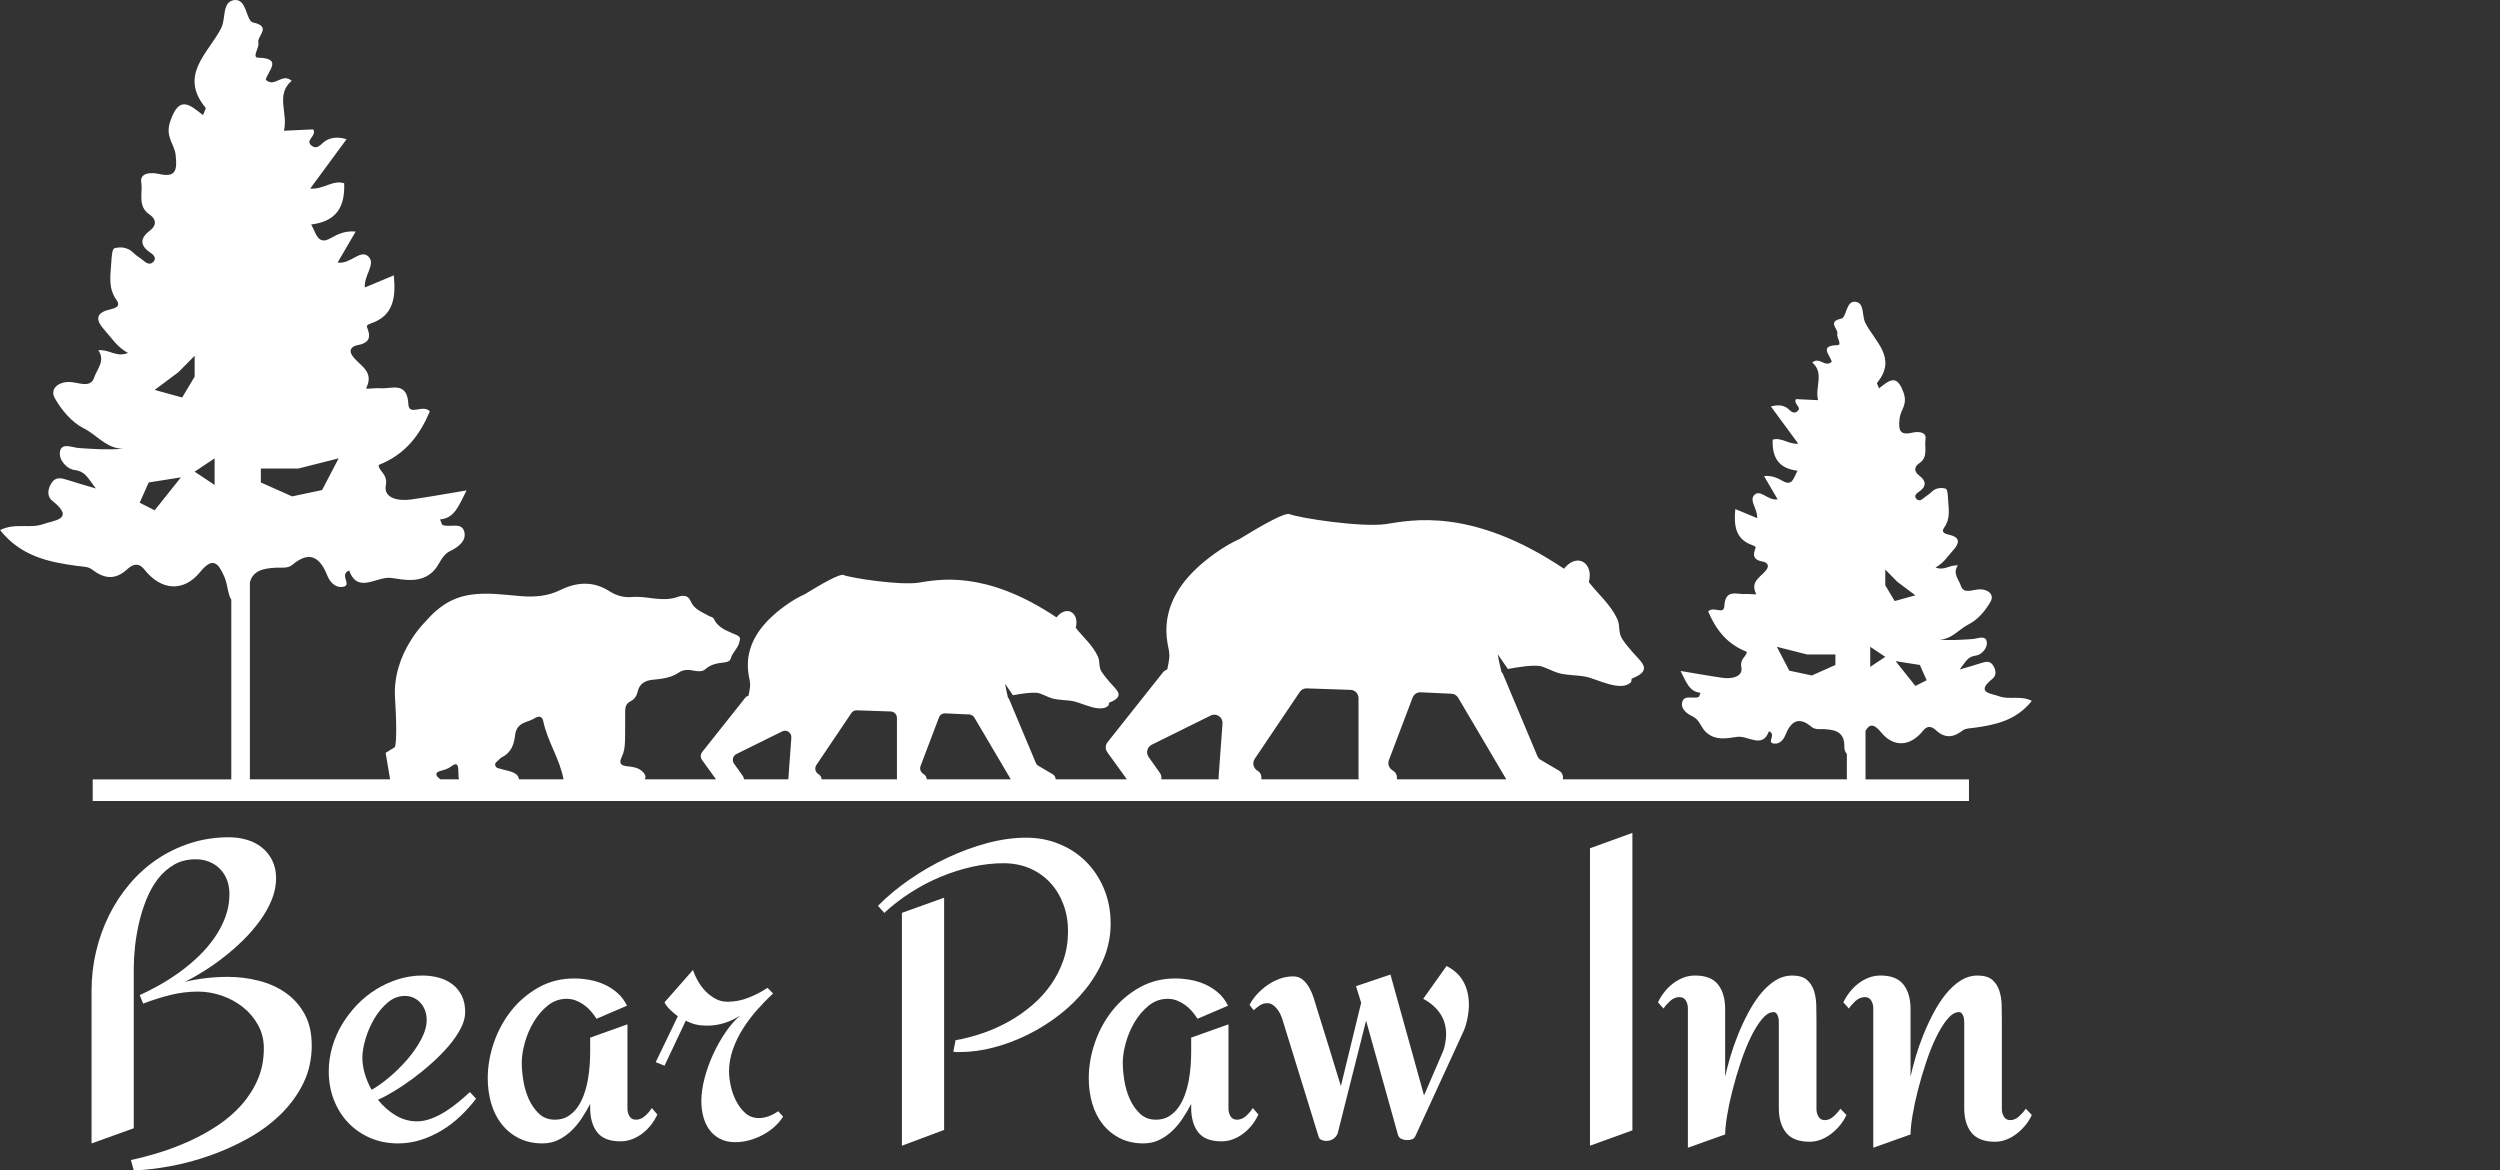 <svg xmlns="http://www.w3.org/2000/svg" width="267" height="125" viewBox="0 0 267 125" fill="none"><rect x="0" y="0" width="267" height="125" fill="#333333" stroke="none"/><g clip-path="url(#clip0_98_671)"><path d="M213.526 74.366C212.709 74.066 210.9 74.003 212.792 72.498C213.275 72.111 213.161 71.516 212.847 71.037C212.523 70.548 212.051 70.667 211.581 70.817C210.927 71.032 210.263 71.215 209.291 71.505C209.909 70.725 210.119 70.13 210.983 70.025C211.673 69.941 212.312 69.156 212.181 68.52C212.035 67.792 211.202 68.218 210.652 68.252C209.491 68.328 208.332 68.416 207.098 68.307C208.448 68.307 209.204 67.198 210.27 66.667C211.221 66.194 212.057 65.206 212.597 64.245C212.995 63.541 212.397 62.954 211.476 62.938C210.764 62.925 209.739 63.514 209.43 62.579C209.206 61.902 208.506 61.233 209.101 60.39C208.231 60.293 207.651 60.993 206.713 60.606C207.598 60.135 208.031 59.385 208.602 58.76C209.264 58.029 209.397 57.407 208.215 57.123C207.799 57.026 207.25 56.888 207.626 56.366C208.304 55.418 208.132 54.478 208.061 53.433C208.029 52.962 208.011 52.252 207.792 52.188C207.311 52.045 206.709 52.107 206.268 52.562C206.033 52.802 205.72 52.962 205.465 53.185C205.219 53.4 204.948 53.544 204.693 53.301C204.397 53.018 204.614 52.74 204.861 52.578C205.735 52.008 205.798 51.413 204.955 50.773C204.355 50.316 204.467 49.819 204.982 49.473C205.973 48.804 205.505 47.733 205.644 46.894C205.773 46.136 204.917 46.052 204.221 46.212C202.871 46.523 202.743 45.933 202.876 44.684C202.97 43.808 203.735 43.24 203.323 42.006C202.602 39.85 201.772 40.624 200.682 41.478C200.575 41.187 200.423 40.945 200.475 40.882C202.683 38.222 200.177 36.428 199.205 34.453C198.834 33.698 199.156 32.345 198.152 32.23C197.126 32.111 197.238 33.905 196.646 34.032C195.104 34.36 196.364 35.141 196.227 35.652C196.12 36.052 196.798 36.853 196.22 36.864C194.2 36.904 195.524 37.99 195.627 38.642C194.905 39.3 194.316 38.047 193.548 38.721C194.871 39.839 193.81 41.346 194.171 42.738C193.369 42.699 192.579 42.663 191.81 42.626C191.503 43.159 192.483 43.48 191.973 43.911C191.461 44.342 191.161 43.735 190.78 43.52C190.313 43.255 189.798 43.224 189.131 43.412C190.097 44.725 191.02 45.977 192.053 47.383C191.02 47.489 190.232 46.657 189.323 46.961C189.243 48.974 190.051 50.041 191.979 50.274C191.586 50.932 191.463 51.973 190.433 51.387C189.795 51.028 189.254 50.773 188.397 50.842C188.902 51.708 189.337 52.45 189.852 53.332C188.82 53.502 188.025 52.223 187.379 52.848C186.75 53.456 187.748 54.353 187.661 55.337C186.9 55.02 186.192 54.723 185.331 54.364C185.165 56.131 185.344 57.596 187.151 58.223C187.584 58.371 187.528 58.432 187.408 58.769C187.139 59.53 187.544 59.856 188.243 59.975C188.636 60.043 188.961 60.309 188.735 60.716C188.258 61.576 186.822 61.983 187.558 63.44C187.607 63.532 186.824 63.405 186.437 63.44C185.519 63.519 184.259 62.844 184.163 64.713C184.109 65.728 183.037 64.694 182.431 65.297C183.232 67.171 184.36 68.747 186.549 69.613C186.577 70.084 185.797 70.352 185.973 71.237C186.184 72.306 184.937 72.526 183.971 72.392C182.603 72.199 181.242 71.95 179.483 71.659C180.126 72.903 180.423 73.877 181.614 73.99C181.495 74.262 181.473 74.416 181.406 74.44C180.833 74.665 179.916 74.185 179.68 74.933C179.437 75.704 180.168 76.227 180.795 76.529C181.502 76.87 181.641 77.626 182.133 78.128C183.169 79.189 184.586 78.821 185.535 78.695C186.71 78.537 188.236 80.013 188.921 78.097C189.795 78.454 188.569 79.325 189.495 79.42C190.053 79.477 190.471 79.023 190.679 78.504C191.261 77.039 192.092 76.474 193.463 77.622C193.868 77.963 194.361 77.851 194.819 77.873C196.03 77.932 197.012 78.187 196.975 79.756C196.968 80.034 197.053 80.324 197.245 80.519V83.234H166.914C166.979 82.892 166.86 82.515 166.497 82.302L164.553 81.16C164.39 81.065 164.262 80.916 164.188 80.74L160.525 72.01C160.484 71.913 160.424 71.829 160.354 71.756C160.35 71.737 160.346 71.721 160.341 71.703C160.209 71.098 160.057 70.489 159.959 69.873L161.042 71.45C162.198 71.228 163.544 71.032 164.396 71.121C164.853 71.167 165.848 71.71 166.403 71.868C167.392 72.155 168.388 72.078 169.377 72.276C170.519 72.495 173.16 73.967 174.209 72.839L174.265 72.48C176.545 71.589 175.371 70.797 174.355 69.644C173.97 69.204 173.582 68.736 173.258 68.247C172.79 67.539 173.061 66.832 172.727 66.115C171.994 64.531 170.685 63.468 169.686 62.166C170.224 60.173 168.478 58.945 167.034 60.738C157.141 54.111 150.662 55.568 148.047 55.966C145.433 56.364 138.641 55.304 137.724 54.907C137.235 54.696 134.669 56.159 132.379 57.57C131.57 57.926 130.719 58.419 129.775 59.09C129.368 59.382 128.971 59.684 128.584 60.005C126.32 61.884 124.569 64.282 124.569 67.308C124.569 67.772 124.61 68.252 124.697 68.744C124.787 69.272 124.934 69.723 124.878 70.267C124.834 70.665 124.758 71.081 124.659 71.508C124.484 71.558 124.325 71.657 124.209 71.803L118.286 79.265C118.039 79.576 118.028 80.018 118.263 80.343L120.351 83.234H112.752C112.743 83.021 112.637 82.81 112.414 82.678L110.907 81.793C110.78 81.717 110.681 81.604 110.623 81.466L107.779 74.689C107.746 74.614 107.699 74.55 107.647 74.491C107.643 74.476 107.642 74.463 107.638 74.449C107.535 73.979 107.417 73.506 107.341 73.028L108.182 74.253C109.079 74.08 110.126 73.928 110.785 73.998C111.142 74.033 111.912 74.454 112.342 74.577C113.11 74.801 113.884 74.74 114.651 74.894C115.537 75.063 117.588 76.205 118.402 75.331L118.445 75.052C120.215 74.361 119.304 73.747 118.516 72.85C118.218 72.509 117.916 72.144 117.664 71.765C117.301 71.215 117.511 70.667 117.252 70.109C116.685 68.879 115.668 68.055 114.891 67.044C115.309 65.497 113.953 64.544 112.832 65.935C105.152 60.789 100.123 61.922 98.092 62.23C96.064 62.538 90.79 61.717 90.078 61.407C89.698 61.244 87.706 62.381 85.929 63.475C85.302 63.752 84.642 64.133 83.908 64.656C83.593 64.883 83.282 65.118 82.984 65.367C81.227 66.826 79.867 68.687 79.867 71.037C79.867 71.398 79.9 71.769 79.967 72.152C80.037 72.562 80.149 72.911 80.108 73.334C80.073 73.642 80.016 73.967 79.938 74.298C79.802 74.337 79.677 74.414 79.587 74.528L74.99 80.32C74.798 80.562 74.789 80.905 74.972 81.156L76.47 83.232H68.852C68.888 83.191 68.915 83.138 68.928 83.063C68.973 82.788 68.8 82.577 68.608 82.394C68.165 81.972 67.612 81.904 67.037 81.844C66.225 81.758 66.084 81.501 66.426 80.784C66.666 80.282 66.73 79.749 66.746 79.215C66.78 78.119 66.755 77.021 66.769 75.924C66.775 75.51 66.876 75.134 67.299 74.924C67.726 74.711 67.986 74.374 68.098 73.879C68.286 73.044 68.856 72.68 69.696 72.599C70.676 72.505 71.661 72.406 72.527 71.811C72.99 71.492 73.551 71.51 74.095 71.622C74.522 71.71 75.001 71.759 75.324 71.473C75.901 70.96 76.572 70.828 77.284 70.757C77.608 70.724 77.96 70.652 78.05 70.313C78.215 69.688 78.764 69.306 78.94 68.663C79.065 68.212 79.128 68.036 78.663 67.82C77.754 67.398 76.72 67.138 76.232 66.078C76.156 65.915 75.848 65.864 75.653 65.752C74.926 65.336 74.109 65.07 73.74 64.161C73.486 63.532 72.876 63.565 72.339 63.761C71.591 64.032 70.826 64.01 70.067 63.941C69.221 63.862 68.376 63.684 67.525 63.761C66.635 63.84 65.837 63.62 65.097 63.147C63.365 62.036 61.61 62.148 59.836 63.019C58.491 63.679 57.076 63.788 55.609 63.666C53.803 63.515 51.988 63.244 50.18 63.53C48.134 63.853 46.691 64.938 45.494 66.324C45.494 66.324 41.888 69.748 42.188 74.518C42.488 79.288 42.17 79.796 42.17 79.796L41.186 80.405L41.665 83.235H26.687V62.205C27.007 60.942 28.126 60.696 29.459 60.63C30.064 60.601 30.721 60.749 31.259 60.296C33.078 58.773 34.182 59.523 34.956 61.468C35.233 62.157 35.79 62.762 36.529 62.687C37.758 62.56 36.131 61.404 37.292 60.929C38.203 63.473 40.23 61.515 41.79 61.722C43.052 61.891 44.934 62.381 46.31 60.971C46.962 60.302 47.147 59.299 48.085 58.846C48.919 58.443 49.889 57.75 49.566 56.725C49.251 55.733 48.034 56.37 47.273 56.071C47.185 56.038 47.156 55.834 46.997 55.475C48.58 55.325 48.974 54.03 49.828 52.377C47.492 52.765 45.684 53.095 43.865 53.35C42.582 53.526 40.928 53.235 41.208 51.816C41.441 50.641 40.407 50.285 40.443 49.66C43.35 48.511 44.849 46.415 45.912 43.927C45.108 43.126 43.683 44.499 43.612 43.152C43.484 40.672 41.812 41.566 40.593 41.464C40.08 41.418 39.04 41.586 39.105 41.464C40.083 39.526 38.176 38.987 37.542 37.845C37.24 37.302 37.673 36.95 38.194 36.86C39.123 36.703 39.662 36.268 39.304 35.258C39.145 34.809 39.071 34.73 39.644 34.532C42.043 33.698 42.282 31.755 42.061 29.407C40.92 29.885 39.977 30.279 38.966 30.701C38.852 29.392 40.177 28.202 39.342 27.394C38.485 26.563 37.428 28.263 36.057 28.037C36.741 26.866 37.319 25.881 37.988 24.73C36.851 24.636 36.131 24.974 35.283 25.452C33.915 26.231 33.752 24.849 33.232 23.975C35.791 23.665 36.865 22.25 36.759 19.575C35.549 19.172 34.504 20.275 33.132 20.136C34.504 18.27 35.73 16.607 37.014 14.864C36.128 14.612 35.443 14.655 34.822 15.007C34.316 15.291 33.919 16.096 33.239 15.524C32.563 14.951 33.862 14.524 33.456 13.817C32.434 13.863 31.386 13.914 30.319 13.963C30.802 12.116 29.39 10.114 31.149 8.631C30.128 7.736 29.345 9.401 28.388 8.526C28.526 7.661 30.285 6.218 27.602 6.165C26.834 6.15 27.734 5.087 27.591 4.555C27.41 3.875 29.082 2.838 27.034 2.403C26.251 2.234 26.4 -0.149 25.035 0.009C23.702 0.163 24.131 1.961 23.639 2.964C22.348 5.587 19.02 7.971 21.952 11.503C22.023 11.586 21.82 11.907 21.679 12.293C20.229 11.157 19.127 10.13 18.17 12.994C17.621 14.633 18.639 15.388 18.761 16.552C18.939 18.209 18.769 18.992 16.975 18.579C16.05 18.367 14.916 18.479 15.086 19.485C15.271 20.6 14.65 22.022 15.965 22.91C16.648 23.37 16.798 24.028 16.001 24.635C14.88 25.483 14.967 26.273 16.126 27.032C16.455 27.249 16.742 27.619 16.35 27.991C16.014 28.314 15.652 28.121 15.325 27.837C14.985 27.542 14.569 27.331 14.258 27.011C13.674 26.407 12.871 26.325 12.235 26.514C11.944 26.6 11.921 27.542 11.877 28.167C11.781 29.555 11.555 30.805 12.456 32.063C12.955 32.756 12.226 32.939 11.673 33.069C10.102 33.447 10.281 34.274 11.159 35.243C11.919 36.074 12.492 37.069 13.669 37.694C12.421 38.208 11.651 37.278 10.496 37.407C11.286 38.529 10.358 39.416 10.06 40.314C9.65 41.557 8.288 40.774 7.341 40.793C6.119 40.815 5.324 41.594 5.853 42.529C6.573 43.805 7.683 45.117 8.945 45.746C10.362 46.45 11.366 47.924 13.159 47.924C11.517 48.067 9.979 47.953 8.439 47.852C7.708 47.806 6.602 47.242 6.408 48.208C6.235 49.053 7.081 50.094 7.999 50.206C9.147 50.346 9.424 51.138 10.246 52.171C8.956 51.786 8.073 51.543 7.206 51.258C6.582 51.057 5.955 50.899 5.526 51.55C5.108 52.186 4.955 52.976 5.597 53.491C8.109 55.49 5.707 55.572 4.622 55.972C3.232 56.489 1.607 55.807 0.01 56.615C2.25 59.425 5.199 60.027 8.236 60.439C8.764 60.511 9.402 60.5 9.789 60.795C11.111 61.816 12.287 61.999 13.613 60.773C14.045 60.377 14.726 59.95 15.413 60.817C17.203 63.088 19.606 63.268 21.379 61.086C22.786 59.354 23.35 60.234 23.955 61.583C24.176 62.08 24.254 62.639 24.38 63.176C24.456 63.488 24.543 63.801 24.702 64.041V83.237H9.901V85.547H210.285V83.237H199.237V78.055C199.615 77.397 200.056 77.169 200.909 78.22C202.244 79.862 204.053 79.727 205.4 78.016C205.917 77.364 206.431 77.686 206.756 77.983C207.754 78.905 208.64 78.768 209.636 78C209.927 77.778 210.408 77.785 210.806 77.732C213.093 77.42 215.313 76.969 216.999 74.852C215.799 74.243 214.573 74.757 213.528 74.368L213.526 74.366ZM196.023 71.019L193.508 72.139L191.098 71.629L189.766 69.079L193.005 69.897H196.021V71.017L196.023 71.019ZM27.859 50.038H31.863L36.166 48.952L34.398 52.338L31.198 53.015L27.859 51.526V50.038ZM16.516 54.501L14.918 53.689L15.882 51.526L19.32 50.983L16.516 54.501ZM16.516 41.645L19.054 39.751L20.788 37.993V40.224L19.456 42.455L16.518 41.643L16.516 41.645ZM22.921 51.794L20.788 50.375L22.921 48.952V51.796V51.794ZM47.029 83.234C46.986 83.195 46.943 83.156 46.897 83.122C46.393 82.715 46.57 82.458 47.089 82.319C47.476 82.214 47.866 82.106 48.183 81.859C48.832 81.353 48.935 81.734 48.951 82.31C48.96 82.618 48.955 82.933 49.014 83.234H47.029ZM55.419 83.234C55.394 82.801 55.029 82.579 54.649 82.438C54.306 82.31 53.934 82.26 53.585 82.146C53.326 82.062 52.97 82.073 52.892 81.736C52.823 81.437 53.138 81.314 53.297 81.125C53.388 81.019 53.501 80.916 53.626 80.858C54.588 80.394 54.908 79.474 55.007 78.548C55.098 77.706 55.526 77.332 56.206 77.096C56.526 76.984 56.831 76.872 57.13 76.691C57.495 76.467 57.896 76.425 58.021 77.028C58.468 79.193 59.791 81.048 60.181 83.234H55.421H55.419ZM84.195 83.234H79.457C79.45 83.111 79.41 82.986 79.329 82.872L78.392 81.551C78.148 81.204 78.267 80.718 78.645 80.533L83.544 78.11C84.015 77.877 84.555 78.249 84.517 78.779L84.192 83.224C84.192 83.224 84.192 83.232 84.192 83.235L84.195 83.234ZM95.795 83.234H87.748C87.739 83.021 87.634 82.81 87.412 82.68C87.072 82.478 86.97 82.027 87.193 81.699L90.922 76.161C91.053 75.967 91.273 75.855 91.504 75.862L95.138 75.985C95.504 75.998 95.793 76.3 95.793 76.672V83.235L95.795 83.234ZM98.978 83.234C98.969 83.039 98.884 82.845 98.693 82.709L98.561 82.616C98.306 82.434 98.204 82.101 98.317 81.805L100.282 76.625C100.387 76.348 100.654 76.172 100.945 76.185L103.512 76.304C103.74 76.315 103.946 76.44 104.064 76.638L107.954 83.234H98.98H98.978ZM130.162 83.234H124.026C124.07 83.01 124.032 82.764 123.88 82.552L122.674 80.85C122.358 80.405 122.515 79.78 122.999 79.538L129.311 76.416C129.916 76.117 130.614 76.595 130.563 77.277L130.144 83.002C130.139 83.083 130.146 83.158 130.16 83.234H130.162ZM134.705 83.234C134.77 82.894 134.651 82.517 134.29 82.302C133.852 82.044 133.722 81.463 134.007 81.039L138.813 73.904C138.981 73.655 139.265 73.508 139.563 73.519L144.245 73.677C144.715 73.693 145.09 74.084 145.09 74.561V83.067C145.09 83.124 145.097 83.178 145.106 83.234H134.707H134.705ZM149.177 83.234C149.239 82.916 149.138 82.566 148.821 82.343L148.649 82.222C148.32 81.989 148.19 81.558 148.335 81.178L150.866 74.506C151.001 74.15 151.345 73.923 151.719 73.939L155.026 74.091C155.319 74.104 155.584 74.265 155.734 74.52L160.874 83.234H149.174H149.177ZM199.741 71.22V69.079L201.349 70.152L199.741 71.22ZM201.347 62.511V60.83L202.652 62.153L204.563 63.58L202.35 64.192L201.347 62.511ZM204.563 73.259L202.451 70.61L205.04 71.019L205.767 72.648L204.563 73.261V73.259Z" fill="white"></path><path d="M33.295 111.625C33.295 113.119 32.991 114.479 32.388 115.707C31.782 116.936 30.972 118.041 29.959 119.024C28.945 120.008 27.787 120.861 26.481 121.587C25.176 122.311 23.82 122.921 22.412 123.416C21.003 123.911 19.597 124.289 18.19 124.547C16.782 124.806 15.48 124.958 14.285 125.002L13.98 123.893C14.942 123.686 15.963 123.416 17.042 123.083C18.122 122.749 19.19 122.342 20.248 121.862C21.305 121.381 22.31 120.822 23.267 120.188C24.221 119.552 25.064 118.824 25.794 118.003C26.523 117.183 27.103 116.272 27.533 115.275C27.964 114.276 28.179 113.17 28.179 111.959C28.179 111.042 27.971 110.21 27.555 109.464C27.139 108.717 26.601 108.081 25.937 107.555C25.273 107.031 24.521 106.624 23.684 106.334C22.846 106.046 22.003 105.902 21.157 105.902C20.15 105.902 19.159 106.023 18.181 106.268C17.205 106.512 16.241 106.818 15.294 107.188L14.922 106.279C15.578 105.984 16.274 105.628 17.012 105.214C17.747 104.8 18.471 104.338 19.177 103.828C19.884 103.317 20.559 102.756 21.2 102.142C21.842 101.527 22.406 100.869 22.896 100.167C23.384 99.465 23.775 98.726 24.066 97.949C24.357 97.174 24.503 96.356 24.503 95.498C24.503 94.952 24.418 94.451 24.252 94C24.084 93.549 23.84 93.157 23.52 92.825C23.2 92.492 22.817 92.233 22.372 92.048C21.927 91.863 21.435 91.771 20.895 91.771C20.02 91.771 19.25 91.964 18.586 92.349C17.923 92.734 17.346 93.243 16.858 93.879C16.37 94.515 15.961 95.243 15.632 96.064C15.303 96.884 15.041 97.724 14.844 98.582C14.647 99.439 14.504 100.286 14.417 101.122C14.331 101.958 14.285 102.708 14.285 103.374V120.499L9.778 122.118V105.814C9.778 104.378 9.939 102.981 10.259 101.621C10.579 100.261 11.044 98.97 11.648 97.751C12.253 96.53 12.989 95.41 13.857 94.391C14.725 93.37 15.701 92.493 16.787 91.762C17.874 91.029 19.062 90.457 20.352 90.042C21.643 89.628 23.01 89.421 24.455 89.421C25.111 89.421 25.745 89.509 26.358 89.687C26.971 89.865 27.506 90.138 27.965 90.508C28.425 90.878 28.794 91.337 29.07 91.883C29.347 92.429 29.486 93.065 29.486 93.791C29.486 94.576 29.329 95.348 29.016 96.11C28.701 96.871 28.284 97.615 27.758 98.34C27.232 99.064 26.635 99.757 25.964 100.415C25.293 101.073 24.597 101.683 23.874 102.244C23.153 102.807 22.433 103.309 21.719 103.753C21.005 104.197 20.349 104.567 19.75 104.862C21.238 104.506 22.762 104.33 24.323 104.33C25.46 104.33 26.564 104.468 27.636 104.741C28.709 105.016 29.663 105.443 30.502 106.028C31.341 106.613 32.015 107.366 32.525 108.29C33.035 109.214 33.291 110.327 33.291 111.629L33.295 111.625Z" fill="white"></path><path d="M50.841 117.345C50.331 118.011 49.773 118.632 49.167 119.208C48.561 119.786 47.905 120.288 47.198 120.717C46.491 121.146 45.743 121.485 44.956 121.738C44.17 121.991 43.351 122.116 42.507 122.116C41.428 122.116 40.435 121.919 39.531 121.527C38.627 121.135 37.846 120.596 37.19 119.907C36.534 119.219 36.024 118.405 35.659 117.466C35.293 116.528 35.111 115.518 35.111 114.438C35.111 113.551 35.234 112.678 35.483 111.82C35.731 110.962 36.082 110.156 36.534 109.402C36.986 108.649 37.521 107.95 38.141 107.305C38.761 106.661 39.443 106.112 40.185 105.653C40.929 105.195 41.717 104.836 42.548 104.577C43.38 104.319 44.233 104.188 45.108 104.188C45.721 104.188 46.3 104.262 46.847 104.41C47.395 104.559 47.88 104.792 48.303 105.109C48.726 105.426 49.06 105.833 49.31 106.328C49.557 106.825 49.682 107.411 49.682 108.091C49.682 108.654 49.518 109.244 49.191 109.866C48.861 110.487 48.433 111.109 47.9 111.729C47.366 112.35 46.766 112.96 46.095 113.558C45.425 114.158 44.743 114.711 44.051 115.223C43.358 115.732 42.691 116.18 42.049 116.565C41.408 116.95 40.845 117.245 40.364 117.452C40.903 118.132 41.531 118.687 42.246 119.116C42.961 119.545 43.72 119.76 44.521 119.76C45.031 119.76 45.55 119.661 46.074 119.461C46.598 119.261 47.106 119.006 47.594 118.697C48.082 118.387 48.549 118.046 48.993 117.675C49.438 117.305 49.836 116.959 50.185 116.632L50.841 117.342V117.345ZM45.569 108.916C45.569 108.575 45.515 108.251 45.405 107.941C45.294 107.631 45.139 107.362 44.935 107.131C44.73 106.902 44.486 106.716 44.203 106.577C43.919 106.438 43.593 106.366 43.23 106.366C42.574 106.366 41.968 106.599 41.415 107.065C40.86 107.53 40.383 108.104 39.981 108.784C39.58 109.464 39.267 110.185 39.041 110.948C38.815 111.71 38.701 112.379 38.701 112.955C38.701 113.531 38.788 114.093 38.963 114.685C39.139 115.278 39.379 115.846 39.685 116.394C40.269 116.07 40.901 115.617 41.588 115.041C42.274 114.464 42.912 113.831 43.503 113.146C44.094 112.458 44.586 111.745 44.98 111.004C45.374 110.264 45.571 109.569 45.571 108.92L45.569 108.916Z" fill="white"></path><path d="M70.203 119.033C70.027 119.418 69.808 119.779 69.546 120.12C69.284 120.461 68.98 120.763 68.639 121.029C68.295 121.295 67.925 121.506 67.523 121.662C67.122 121.816 66.703 121.895 66.265 121.895C65.113 121.895 64.285 121.574 63.783 120.928C63.28 120.285 63.029 119.409 63.029 118.3V117.9C62.767 118.402 62.47 118.906 62.143 119.409C61.816 119.911 61.443 120.362 61.028 120.762C60.612 121.161 60.149 121.486 59.639 121.737C59.129 121.988 58.56 122.115 57.932 122.115C56.985 122.115 56.146 121.929 55.416 121.559C54.687 121.189 54.075 120.69 53.579 120.061C53.084 119.433 52.711 118.697 52.464 117.854C52.216 117.011 52.091 116.116 52.091 115.17C52.091 113.883 52.314 112.6 52.758 111.322C53.203 110.043 53.831 108.901 54.64 107.894C55.45 106.888 56.419 106.072 57.549 105.443C58.679 104.814 59.937 104.501 61.322 104.501C61.877 104.501 62.431 104.552 62.986 104.657C63.541 104.759 64.068 104.926 64.571 105.155C65.074 105.385 65.533 105.683 65.949 106.054C66.364 106.424 66.703 106.875 66.966 107.407L63.707 108.804C63.532 108.523 63.331 108.254 63.105 107.993C62.879 107.735 62.631 107.509 62.362 107.317C62.092 107.124 61.803 106.968 61.498 106.851C61.192 106.734 60.87 106.673 60.536 106.673C59.778 106.673 59.102 106.91 58.513 107.383C57.923 107.856 57.419 108.441 57.003 109.135C56.587 109.83 56.271 110.571 56.052 111.354C55.834 112.138 55.723 112.848 55.723 113.484C55.723 114.047 55.778 114.679 55.888 115.379C55.998 116.081 56.19 116.743 56.468 117.365C56.745 117.986 57.11 118.51 57.562 118.939C58.014 119.368 58.583 119.583 59.269 119.583C59.807 119.583 60.276 119.46 60.668 119.216C61.062 118.972 61.396 118.653 61.675 118.261C61.951 117.869 62.181 117.418 62.364 116.908C62.546 116.397 62.684 115.876 62.779 115.344C62.873 114.813 62.94 114.283 62.977 113.759C63.013 113.234 63.031 112.763 63.031 112.349V110.818L67.012 109.399V118.406C67.012 118.701 67.084 118.971 67.23 119.216C67.377 119.46 67.603 119.583 67.908 119.583C68.273 119.583 68.604 119.447 68.904 119.172C69.203 118.899 69.44 118.62 69.615 118.34L70.206 119.027L70.203 119.033Z" fill="white"></path><path d="M83.635 119.254C83.373 119.669 83.051 120.041 82.673 120.374C82.293 120.706 81.878 120.992 81.426 121.229C80.974 121.465 80.5 121.65 80.003 121.784C79.507 121.918 79.017 121.984 78.537 121.984C77.895 121.984 77.345 121.861 76.884 121.617C76.425 121.374 76.049 121.051 75.758 120.651C75.467 120.252 75.252 119.786 75.112 119.254C74.973 118.723 74.905 118.167 74.905 117.59C74.905 116.836 75.017 116.026 75.245 115.161C75.471 114.295 75.776 113.441 76.163 112.6C76.55 111.756 76.991 110.974 77.486 110.248C77.982 109.524 78.508 108.924 79.061 108.451C78.551 108.792 77.993 109.058 77.387 109.25C76.781 109.443 76.165 109.538 75.539 109.538C75.087 109.538 74.693 109.502 74.359 109.426C74.022 109.353 73.652 109.212 73.243 109.005L70.969 113.819L70.029 113.441L72.392 108.539C72.144 108.361 71.878 108.136 71.593 107.863C71.307 107.59 71.101 107.318 70.969 107.052L74.01 103.591C74.142 103.991 74.323 104.394 74.558 104.801C74.791 105.208 75.064 105.569 75.378 105.888C75.691 106.207 76.042 106.469 76.429 106.677C76.816 106.884 77.235 106.986 77.687 106.986C78.461 106.986 79.211 106.842 79.939 106.554C80.668 106.266 81.346 105.914 81.973 105.5L82.565 106.099C82.01 106.616 81.453 107.19 80.891 107.819C80.328 108.448 79.822 109.117 79.37 109.826C78.918 110.536 78.553 111.284 78.276 112.066C78 112.851 77.861 113.641 77.861 114.44C77.861 114.899 77.922 115.414 78.047 115.982C78.17 116.552 78.363 117.091 78.627 117.601C78.889 118.112 79.218 118.541 79.612 118.888C80.006 119.236 80.48 119.408 81.035 119.408C81.415 119.408 81.782 119.339 82.14 119.198C82.498 119.058 82.821 118.884 83.112 118.677L83.637 119.254H83.635Z" fill="white"></path><path d="M118.617 98.647C118.617 99.919 118.381 101.138 117.907 102.308C117.433 103.476 116.791 104.57 115.982 105.591C115.172 106.612 114.235 107.536 113.17 108.365C112.105 109.194 110.976 109.903 109.779 110.495C108.584 111.087 107.365 111.546 106.125 111.87C104.885 112.195 103.69 112.358 102.538 112.358H102.177C102.052 112.358 101.933 112.343 101.815 112.314L102.056 111.093C103.003 110.93 103.963 110.682 104.932 110.35C105.901 110.017 106.832 109.604 107.721 109.107C108.611 108.612 109.442 108.035 110.214 107.377C110.988 106.719 111.659 105.987 112.227 105.181C112.796 104.376 113.244 103.494 113.572 102.541C113.901 101.586 114.063 100.563 114.063 99.468C114.063 98.374 113.895 97.45 113.561 96.563C113.225 95.675 112.754 94.906 112.151 94.257C111.545 93.606 110.82 93.1 109.974 92.737C109.128 92.374 108.188 92.192 107.152 92.192C106.116 92.192 104.968 92.319 103.838 92.57C102.708 92.821 101.589 93.177 100.481 93.635C99.373 94.093 98.304 94.653 97.275 95.311C96.247 95.969 95.303 96.697 94.443 97.496L93.765 96.742C94.757 95.736 95.891 94.794 97.167 93.914C98.443 93.034 99.781 92.266 101.181 91.608C102.58 90.949 103.999 90.429 105.436 90.044C106.872 89.659 108.255 89.466 109.582 89.466C110.909 89.466 112.035 89.692 113.136 90.143C114.237 90.594 115.191 91.226 116.001 92.04C116.811 92.854 117.449 93.822 117.916 94.946C118.382 96.07 118.616 97.305 118.616 98.651L118.617 98.647ZM100.832 120.675L96.325 122.362V97.494L100.832 95.875V120.675Z" fill="white"></path><path d="M134.391 119.033C134.216 119.418 133.997 119.779 133.735 120.12C133.473 120.461 133.169 120.763 132.827 121.029C132.484 121.295 132.113 121.506 131.712 121.662C131.31 121.816 130.891 121.895 130.453 121.895C129.302 121.895 128.474 121.574 127.971 120.928C127.469 120.285 127.217 119.409 127.217 118.3V117.9C126.955 118.402 126.659 118.906 126.332 119.409C126.004 119.911 125.632 120.362 125.216 120.762C124.8 121.161 124.337 121.486 123.828 121.737C123.318 121.988 122.748 122.115 122.121 122.115C121.174 122.115 120.335 121.929 119.604 121.559C118.876 121.189 118.263 120.69 117.768 120.061C117.272 119.433 116.9 118.697 116.652 117.854C116.405 117.011 116.28 116.116 116.28 115.17C116.28 113.883 116.502 112.6 116.947 111.322C117.392 110.043 118.019 108.901 118.829 107.894C119.639 106.888 120.608 106.072 121.738 105.443C122.868 104.814 124.126 104.501 125.511 104.501C126.066 104.501 126.619 104.552 127.174 104.657C127.729 104.759 128.257 104.926 128.759 105.155C129.262 105.385 129.721 105.683 130.137 106.054C130.553 106.424 130.891 106.875 131.155 107.407L127.895 108.804C127.72 108.523 127.519 108.254 127.293 107.993C127.067 107.735 126.82 107.509 126.55 107.317C126.281 107.124 125.992 106.968 125.686 106.851C125.381 106.734 125.059 106.673 124.724 106.673C123.967 106.673 123.291 106.91 122.701 107.383C122.112 107.856 121.608 108.441 121.192 109.135C120.776 109.83 120.46 110.571 120.241 111.354C120.022 112.138 119.912 112.848 119.912 113.484C119.912 114.047 119.966 114.679 120.076 115.379C120.187 116.081 120.378 116.743 120.657 117.365C120.933 117.986 121.298 118.51 121.75 118.939C122.202 119.368 122.772 119.583 123.457 119.583C123.996 119.583 124.464 119.46 124.856 119.216C125.25 118.972 125.585 118.653 125.863 118.261C126.14 117.869 126.369 117.418 126.552 116.908C126.735 116.397 126.872 115.876 126.968 115.344C127.062 114.813 127.129 114.283 127.165 113.759C127.201 113.234 127.219 112.763 127.219 112.349V110.818L131.2 109.399V118.406C131.2 118.701 131.272 118.971 131.419 119.216C131.565 119.46 131.791 119.583 132.097 119.583C132.462 119.583 132.793 119.447 133.093 119.172C133.391 118.899 133.628 118.62 133.803 118.34L134.395 119.027L134.391 119.033Z" fill="white"></path><path d="M156.881 107.276C156.881 107.734 156.826 108.24 156.716 108.796C156.606 109.349 156.45 109.842 156.246 110.271L151.15 121.362C151.063 121.526 150.942 121.632 150.788 121.683C150.634 121.735 150.472 121.76 150.296 121.76C150.092 121.76 149.895 121.724 149.705 121.648C149.515 121.575 149.385 121.434 149.311 121.227L145.898 109.005L142.857 121.073C142.74 121.324 142.577 121.516 142.365 121.65C142.154 121.784 141.917 121.85 141.655 121.85C141.465 121.85 141.286 121.813 141.12 121.738C140.952 121.665 140.847 121.524 140.803 121.317L136.953 108.849C136.895 108.671 136.817 108.482 136.723 108.282C136.627 108.083 136.511 107.899 136.372 107.729C136.233 107.558 136.081 107.419 135.913 107.307C135.745 107.197 135.551 107.14 135.333 107.14C135.042 107.14 134.774 107.221 134.534 107.384C134.293 107.547 134.078 107.718 133.888 107.894L133.451 107.316C133.669 106.902 133.946 106.513 134.282 106.152C134.619 105.791 134.989 105.468 135.398 105.188C135.806 104.907 136.24 104.686 136.699 104.522C137.159 104.359 137.629 104.279 138.11 104.279C138.518 104.279 138.86 104.398 139.138 104.634C139.415 104.871 139.648 105.159 139.838 105.5C140.028 105.841 140.185 106.202 140.308 106.587C140.431 106.972 140.538 107.318 140.624 107.63C141.062 109.019 141.496 110.418 141.926 111.822C142.356 113.227 142.783 114.618 143.206 115.993L145.372 107.098L144.824 105.324L148.499 104.081L152.086 116.992L154.142 112.222C154.228 112 154.303 111.716 154.36 111.368C154.418 111.019 154.447 110.728 154.447 110.491C154.447 109.604 154.225 108.843 153.78 108.207C153.335 107.571 152.741 107.061 151.998 106.677L154.491 103.171C155.308 103.586 155.91 104.145 156.295 104.847C156.682 105.549 156.875 106.359 156.875 107.276H156.881Z" fill="white"></path><path d="M174.34 120.719L169.811 122.36V90.594L174.34 88.953V120.719Z" fill="white"></path><path d="M197.2 119.077C197.025 119.462 196.799 119.823 196.522 120.164C196.246 120.505 195.935 120.807 195.593 121.073C195.249 121.339 194.882 121.55 194.488 121.706C194.094 121.86 193.686 121.938 193.263 121.938C192.111 121.938 191.276 121.618 190.757 120.972C190.24 120.329 189.979 119.453 189.979 118.344V109.315C189.979 109.212 189.976 109.089 189.969 108.948C189.961 108.809 189.936 108.675 189.893 108.549C189.849 108.424 189.791 108.316 189.717 108.228C189.645 108.14 189.542 108.094 189.412 108.094C189.003 108.094 188.591 108.345 188.175 108.847C187.759 109.35 187.358 110.001 186.971 110.8C186.584 111.599 186.228 112.494 185.899 113.484C185.57 114.474 185.283 115.454 185.035 116.422C184.787 117.39 184.594 118.296 184.455 119.139C184.315 119.982 184.247 120.655 184.247 121.158L180.266 122.576V107.669C180.266 107.374 180.193 107.104 180.047 106.858C179.901 106.615 179.675 106.492 179.369 106.492C179.004 106.492 178.673 106.629 178.373 106.902C178.075 107.177 177.838 107.447 177.662 107.713L177.071 107.047C177.247 106.677 177.469 106.319 177.738 105.971C178.008 105.625 178.315 105.317 178.657 105.051C178.998 104.785 179.371 104.574 179.772 104.418C180.174 104.264 180.593 104.186 181.031 104.186C182.168 104.186 182.988 104.506 183.491 105.152C183.994 105.795 184.245 106.664 184.245 107.758V114.991C184.377 114.384 184.554 113.693 184.78 112.917C185.006 112.14 185.279 111.353 185.601 110.554C185.921 109.755 186.282 108.976 186.684 108.215C187.085 107.454 187.526 106.772 188.007 106.175C188.488 105.575 189.014 105.095 189.582 104.732C190.151 104.371 190.762 104.189 191.419 104.189C192.075 104.189 192.623 104.341 192.971 104.644C193.322 104.948 193.573 105.331 193.725 105.797C193.879 106.263 193.962 106.778 193.977 107.339C193.991 107.901 193.998 108.44 193.998 108.957V118.452C193.998 118.747 194.071 119.016 194.217 119.262C194.364 119.506 194.59 119.629 194.895 119.629C195.231 119.629 195.548 119.493 195.846 119.218C196.144 118.945 196.381 118.673 196.556 118.408L197.191 119.073L197.2 119.077Z" fill="white"></path><path d="M217 119.077C216.825 119.462 216.599 119.823 216.322 120.164C216.045 120.505 215.734 120.807 215.393 121.073C215.049 121.339 214.682 121.55 214.288 121.706C213.894 121.86 213.485 121.938 213.062 121.938C211.911 121.938 211.076 121.618 210.557 120.972C210.04 120.329 209.779 119.453 209.779 118.344V109.315C209.779 109.212 209.776 109.089 209.768 108.948C209.761 108.809 209.736 108.675 209.692 108.549C209.649 108.424 209.591 108.316 209.517 108.228C209.445 108.14 209.342 108.094 209.212 108.094C208.803 108.094 208.391 108.345 207.975 108.847C207.559 109.35 207.158 110.001 206.771 110.8C206.384 111.599 206.028 112.494 205.699 113.484C205.37 114.474 205.082 115.454 204.835 116.422C204.587 117.39 204.394 118.296 204.254 119.139C204.115 119.982 204.047 120.655 204.047 121.158L200.066 122.576V107.669C200.066 107.374 199.993 107.104 199.847 106.858C199.7 106.615 199.474 106.492 199.169 106.492C198.804 106.492 198.473 106.629 198.173 106.902C197.874 107.177 197.638 107.447 197.462 107.713L196.871 107.047C197.046 106.677 197.269 106.319 197.538 105.971C197.808 105.625 198.115 105.317 198.457 105.051C198.798 104.785 199.171 104.574 199.572 104.418C199.973 104.264 200.393 104.186 200.83 104.186C201.967 104.186 202.788 104.506 203.291 105.152C203.793 105.795 204.045 106.664 204.045 107.758V114.991C204.177 114.384 204.354 113.693 204.58 112.917C204.806 112.14 205.079 111.353 205.401 110.554C205.721 109.755 206.082 108.976 206.484 108.215C206.885 107.454 207.326 106.772 207.807 106.175C208.288 105.575 208.814 105.095 209.382 104.732C209.951 104.371 210.562 104.189 211.218 104.189C211.875 104.189 212.422 104.341 212.771 104.644C213.122 104.948 213.373 105.331 213.525 105.797C213.679 106.263 213.762 106.778 213.776 107.339C213.791 107.901 213.798 108.44 213.798 108.957V118.452C213.798 118.747 213.87 119.016 214.017 119.262C214.163 119.506 214.389 119.629 214.695 119.629C215.031 119.629 215.347 119.493 215.646 119.218C215.944 118.945 216.181 118.673 216.356 118.408L216.991 119.073L217 119.077Z" fill="white"></path></g><defs><clipPath id="clip0_98_671"><rect width="217" height="125" fill="white"></rect></clipPath></defs></svg>